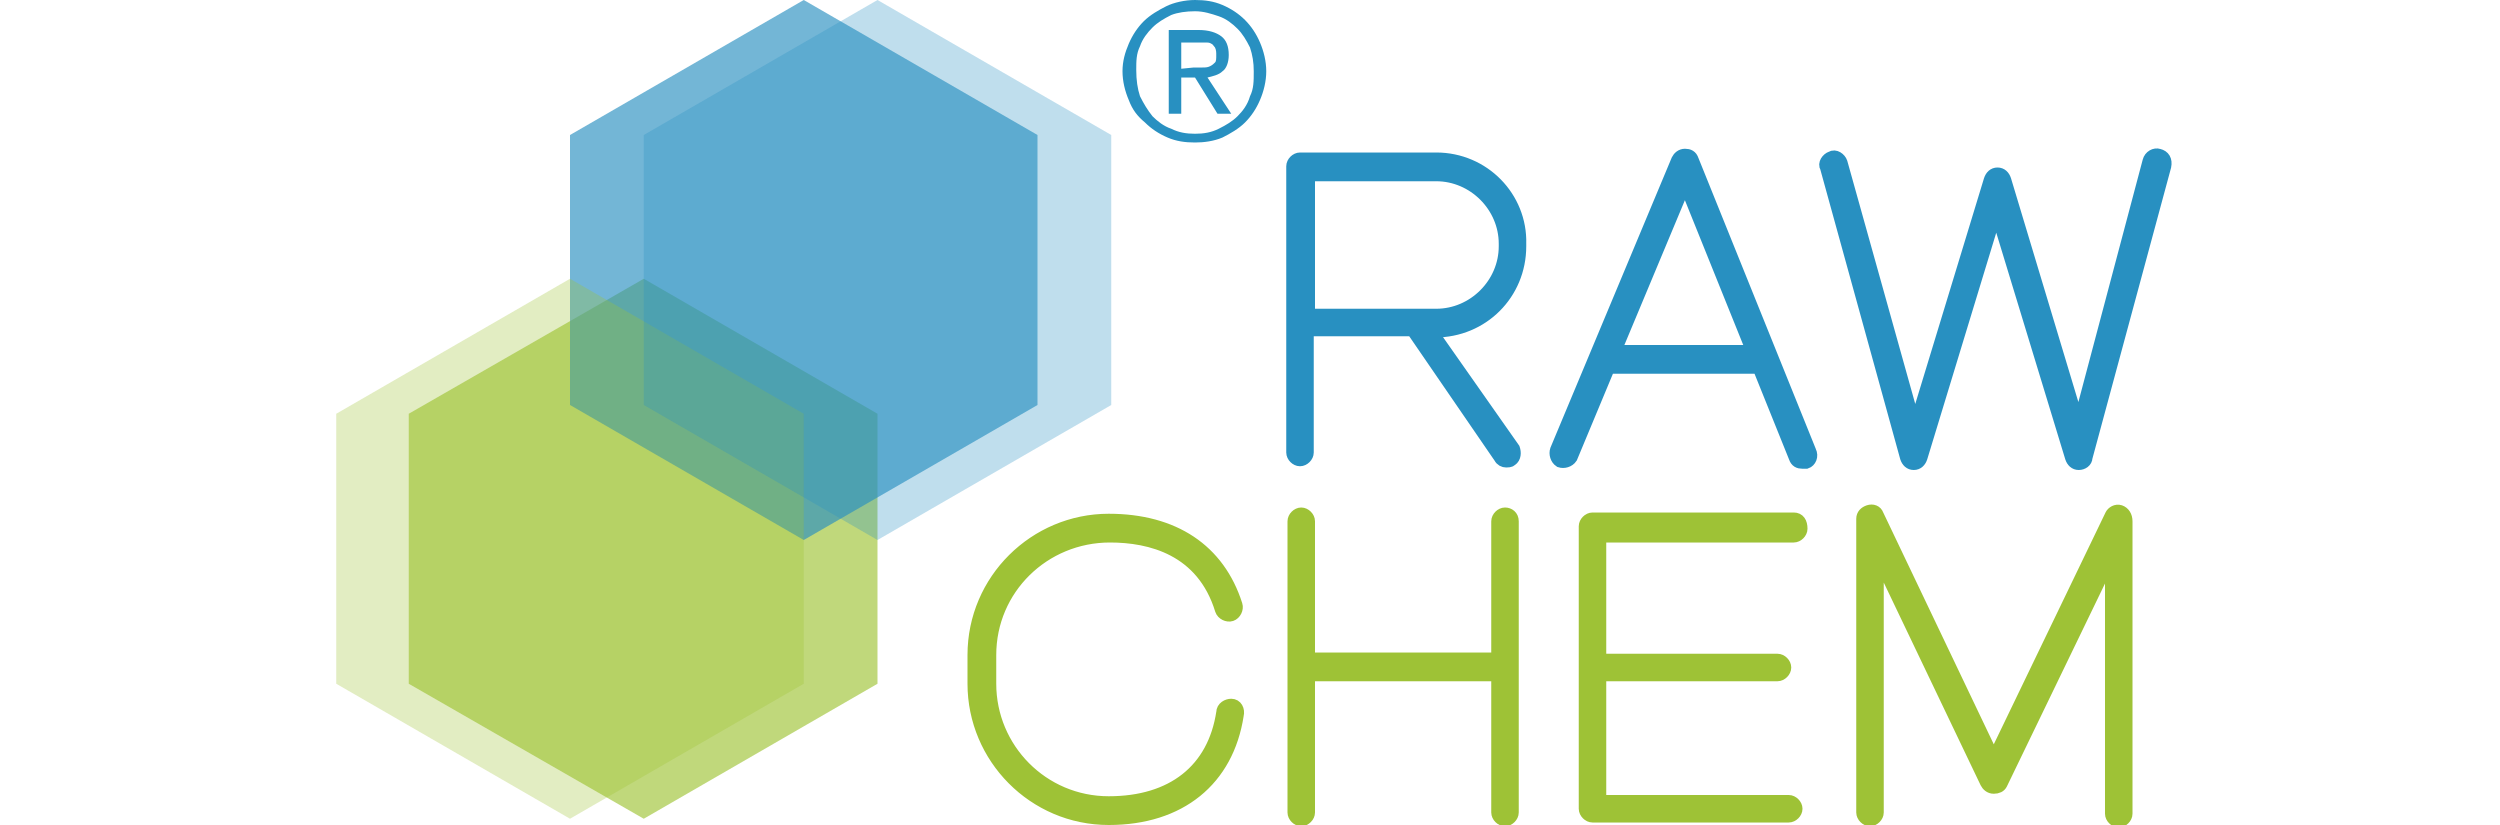 <?xml version="1.0" encoding="utf-8"?>
<!-- Generator: Adobe Illustrator 26.1.0, SVG Export Plug-In . SVG Version: 6.00 Build 0)  -->
<svg version="1.1" id="图层_1" xmlns="http://www.w3.org/2000/svg" xmlns:xlink="http://www.w3.org/1999/xlink" x="0px" y="0px"
	 viewBox="0 0 200 66" style="enable-background:new 0 0 200 66;" xml:space="preserve">
<style type="text/css">
	.st0{fill:#2890C1;stroke:#2890C1;stroke-miterlimit:10;}
	.st1{fill:#9EC236;stroke:#9EC236;stroke-miterlimit:10;}
	.st2{opacity:0.65;fill:#9FC335;enable-background:new    ;}
	.st3{opacity:0.65;fill:#2890C1;enable-background:new    ;}
	.st4{opacity:0.3;fill:#9FC335;enable-background:new    ;}
	.st5{opacity:0.3;fill:#2890C1;enable-background:new    ;}
	.st6{fill:#2890C1;}
</style>
<g>
	<path class="st0" d="M114.9,12.7h-10.9c-0.3,0-0.6,0.3-0.6,0.6v22.9c0,0.3,0.3,0.6,0.6,0.6c0.3,0,0.6-0.3,0.6-0.6v-9.8h8.4l7,10.2
		c0.1,0.2,0.3,0.3,0.5,0.3c0.1,0,0.3,0,0.4-0.1c0.3-0.2,0.3-0.6,0.2-0.9l-6.6-9.4h0.3c3.8,0,6.8-3,6.8-6.8v-0.2
		C121.7,15.8,118.7,12.7,114.9,12.7z M120.4,19.7c0,3-2.5,5.5-5.5,5.5h-10.2V14h10.2c3,0,5.5,2.5,5.5,5.5V19.7z"/>
	<path class="st0" d="M135.4,12.8c-0.1-0.3-0.3-0.4-0.6-0.4l0,0c-0.3,0-0.5,0.2-0.6,0.4L124.5,36c-0.1,0.3,0,0.7,0.3,0.9
		c0.3,0.1,0.7,0,0.9-0.3l3-7.2h12l2.9,7.2c0.1,0.3,0.3,0.4,0.6,0.4c0.1,0,0.2,0,0.3,0c0.3-0.1,0.5-0.5,0.3-0.9L135.4,12.8z
		 M129.2,28.1l5.6-13.4l5.4,13.4H129.2z"/>
	<path class="st0" d="M172.7,12.4c-0.3-0.1-0.7,0.1-0.8,0.5L166.3,34l-5.9-19.6c-0.1-0.3-0.3-0.5-0.6-0.5l0,0
		c-0.3,0-0.5,0.2-0.6,0.5l-6,19.7l-5.9-21.1c-0.1-0.3-0.5-0.6-0.8-0.4c-0.3,0.1-0.6,0.5-0.4,0.8l6.4,23.2c0.1,0.3,0.3,0.5,0.6,0.5
		l0,0c0.3,0,0.5-0.2,0.6-0.5l6-19.7l6,19.7c0.1,0.3,0.3,0.5,0.6,0.5l0,0c0.3,0,0.6-0.2,0.6-0.5l6.3-23.3
		C173.3,12.8,173.1,12.5,172.7,12.4z"/>
</g>
<g>
	<path class="st1" d="M98.5,56.4c-0.3,0-0.7,0.2-0.7,0.6c-0.7,4.6-4,7.2-9.1,7.2c-5.3,0-9.5-4.3-9.5-9.5v-2.3c0-5.3,4.3-9.5,9.6-9.5
		c3.2,0,7.4,1,8.9,5.9c0.1,0.3,0.5,0.5,0.8,0.4c0.3-0.1,0.5-0.5,0.4-0.8c-1.4-4.4-5-6.8-10.2-6.8c-5.9,0-10.8,4.8-10.8,10.8v2.3
		c0,5.9,4.8,10.8,10.8,10.8c5.7,0,9.5-3.1,10.3-8.3C99.1,56.8,98.9,56.4,98.5,56.4z"/>
	<path class="st1" d="M120.4,41.1c-0.3,0-0.6,0.3-0.6,0.6v11h-15.1v-11c0-0.3-0.3-0.6-0.6-0.6c-0.3,0-0.6,0.3-0.6,0.6V65
		c0,0.3,0.3,0.6,0.6,0.6c0.3,0,0.6-0.3,0.6-0.6V54h15.1v11c0,0.3,0.3,0.6,0.6,0.6s0.6-0.3,0.6-0.6V41.7
		C121,41.3,120.7,41.1,120.4,41.1z"/>
	<path class="st1" d="M143.5,41.5h-16.1c-0.3,0-0.6,0.3-0.6,0.6v22.6c0,0.3,0.3,0.6,0.6,0.6h15.7c0.3,0,0.6-0.3,0.6-0.6
		s-0.3-0.6-0.6-0.6H128V54h14.2c0.3,0,0.6-0.3,0.6-0.6c0-0.3-0.3-0.6-0.6-0.6H128v-9.9h15.5c0.3,0,0.6-0.3,0.6-0.6
		C144.1,41.8,143.9,41.5,143.5,41.5z"/>
	<path class="st1" d="M169.6,40.9c-0.3-0.1-0.6,0.1-0.7,0.3l-9.4,19.5l-9.3-19.5c-0.1-0.3-0.4-0.4-0.7-0.3c-0.3,0.1-0.5,0.3-0.5,0.6
		V65c0,0.3,0.3,0.6,0.6,0.6s0.6-0.3,0.6-0.6V44.4l8.7,18.2c0.1,0.2,0.3,0.4,0.6,0.4l0,0c0.3,0,0.5-0.1,0.6-0.3l8.8-18.2v20.6
		c0,0.3,0.3,0.6,0.6,0.6c0.3,0,0.6-0.3,0.6-0.6V41.7C170.1,41.3,169.9,41,169.6,40.9z"/>
</g>
<polygon class="st2" points="70.2,54.7 51.5,65.5 32.7,54.7 32.7,33.1 51.5,22.3 70.2,33.1 "/>
<polygon class="st3" points="83,32.4 64.3,43.2 45.6,32.4 45.6,10.8 64.3,0 83,10.8 "/>
<polygon class="st4" points="64.3,54.7 45.6,65.5 26.9,54.7 26.9,33.1 45.6,22.3 64.3,33.1 "/>
<polygon class="st5" points="88.9,32.4 70.2,43.2 51.5,32.4 51.5,10.8 70.2,0 88.9,10.8 "/>
<path class="st6" d="M90.3,3.5c0.3-0.7,0.7-1.3,1.2-1.8c0.5-0.5,1.2-0.9,1.8-1.2S94.8,0,95.6,0c0.8,0,1.5,0.1,2.2,0.4
	c0.7,0.3,1.3,0.7,1.8,1.2c0.5,0.5,0.9,1.1,1.2,1.8s0.5,1.5,0.5,2.3s-0.2,1.6-0.5,2.3c-0.3,0.7-0.7,1.3-1.2,1.8
	c-0.5,0.5-1.2,0.9-1.8,1.2c-0.7,0.3-1.5,0.4-2.2,0.4c-0.8,0-1.5-0.1-2.2-0.4c-0.7-0.3-1.3-0.7-1.8-1.2C91,9.3,90.6,8.8,90.3,8
	c-0.3-0.7-0.5-1.5-0.5-2.3C89.8,4.9,90,4.2,90.3,3.5z M91.2,7.7c0.3,0.6,0.6,1.1,1,1.6c0.4,0.4,0.9,0.8,1.5,1
	c0.6,0.3,1.2,0.4,1.9,0.4c0.7,0,1.3-0.1,1.9-0.4c0.6-0.3,1.1-0.6,1.5-1c0.4-0.4,0.8-0.9,1-1.6c0.3-0.6,0.3-1.2,0.3-2
	c0-0.7-0.1-1.3-0.3-1.9c-0.3-0.6-0.6-1.1-1-1.5c-0.4-0.4-0.9-0.8-1.5-1s-1.2-0.4-1.9-0.4S94.2,1,93.7,1.2c-0.6,0.3-1.1,0.6-1.5,1
	c-0.4,0.4-0.8,0.9-1,1.5c-0.3,0.6-0.3,1.2-0.3,1.9C90.9,6.4,91,7.1,91.2,7.7z M95.9,2.4c0.8,0,1.4,0.2,1.8,0.5
	c0.4,0.3,0.6,0.8,0.6,1.5c0,0.6-0.2,1.1-0.5,1.3c-0.3,0.3-0.8,0.4-1.2,0.5l1.9,2.9h-1.1l-1.8-2.9h-1.1v2.9h-1V2.4H95.9z M95.5,5.4
	c0.3,0,0.5,0,0.7,0c0.2,0,0.4,0,0.6-0.1c0.2-0.1,0.3-0.2,0.4-0.3c0.1-0.1,0.1-0.3,0.1-0.6c0-0.2,0-0.4-0.1-0.6
	c-0.1-0.1-0.2-0.3-0.3-0.3c-0.1-0.1-0.3-0.1-0.5-0.1c-0.2,0-0.3,0-0.5,0h-1.4v2.1L95.5,5.4L95.5,5.4z"/>
</svg>
